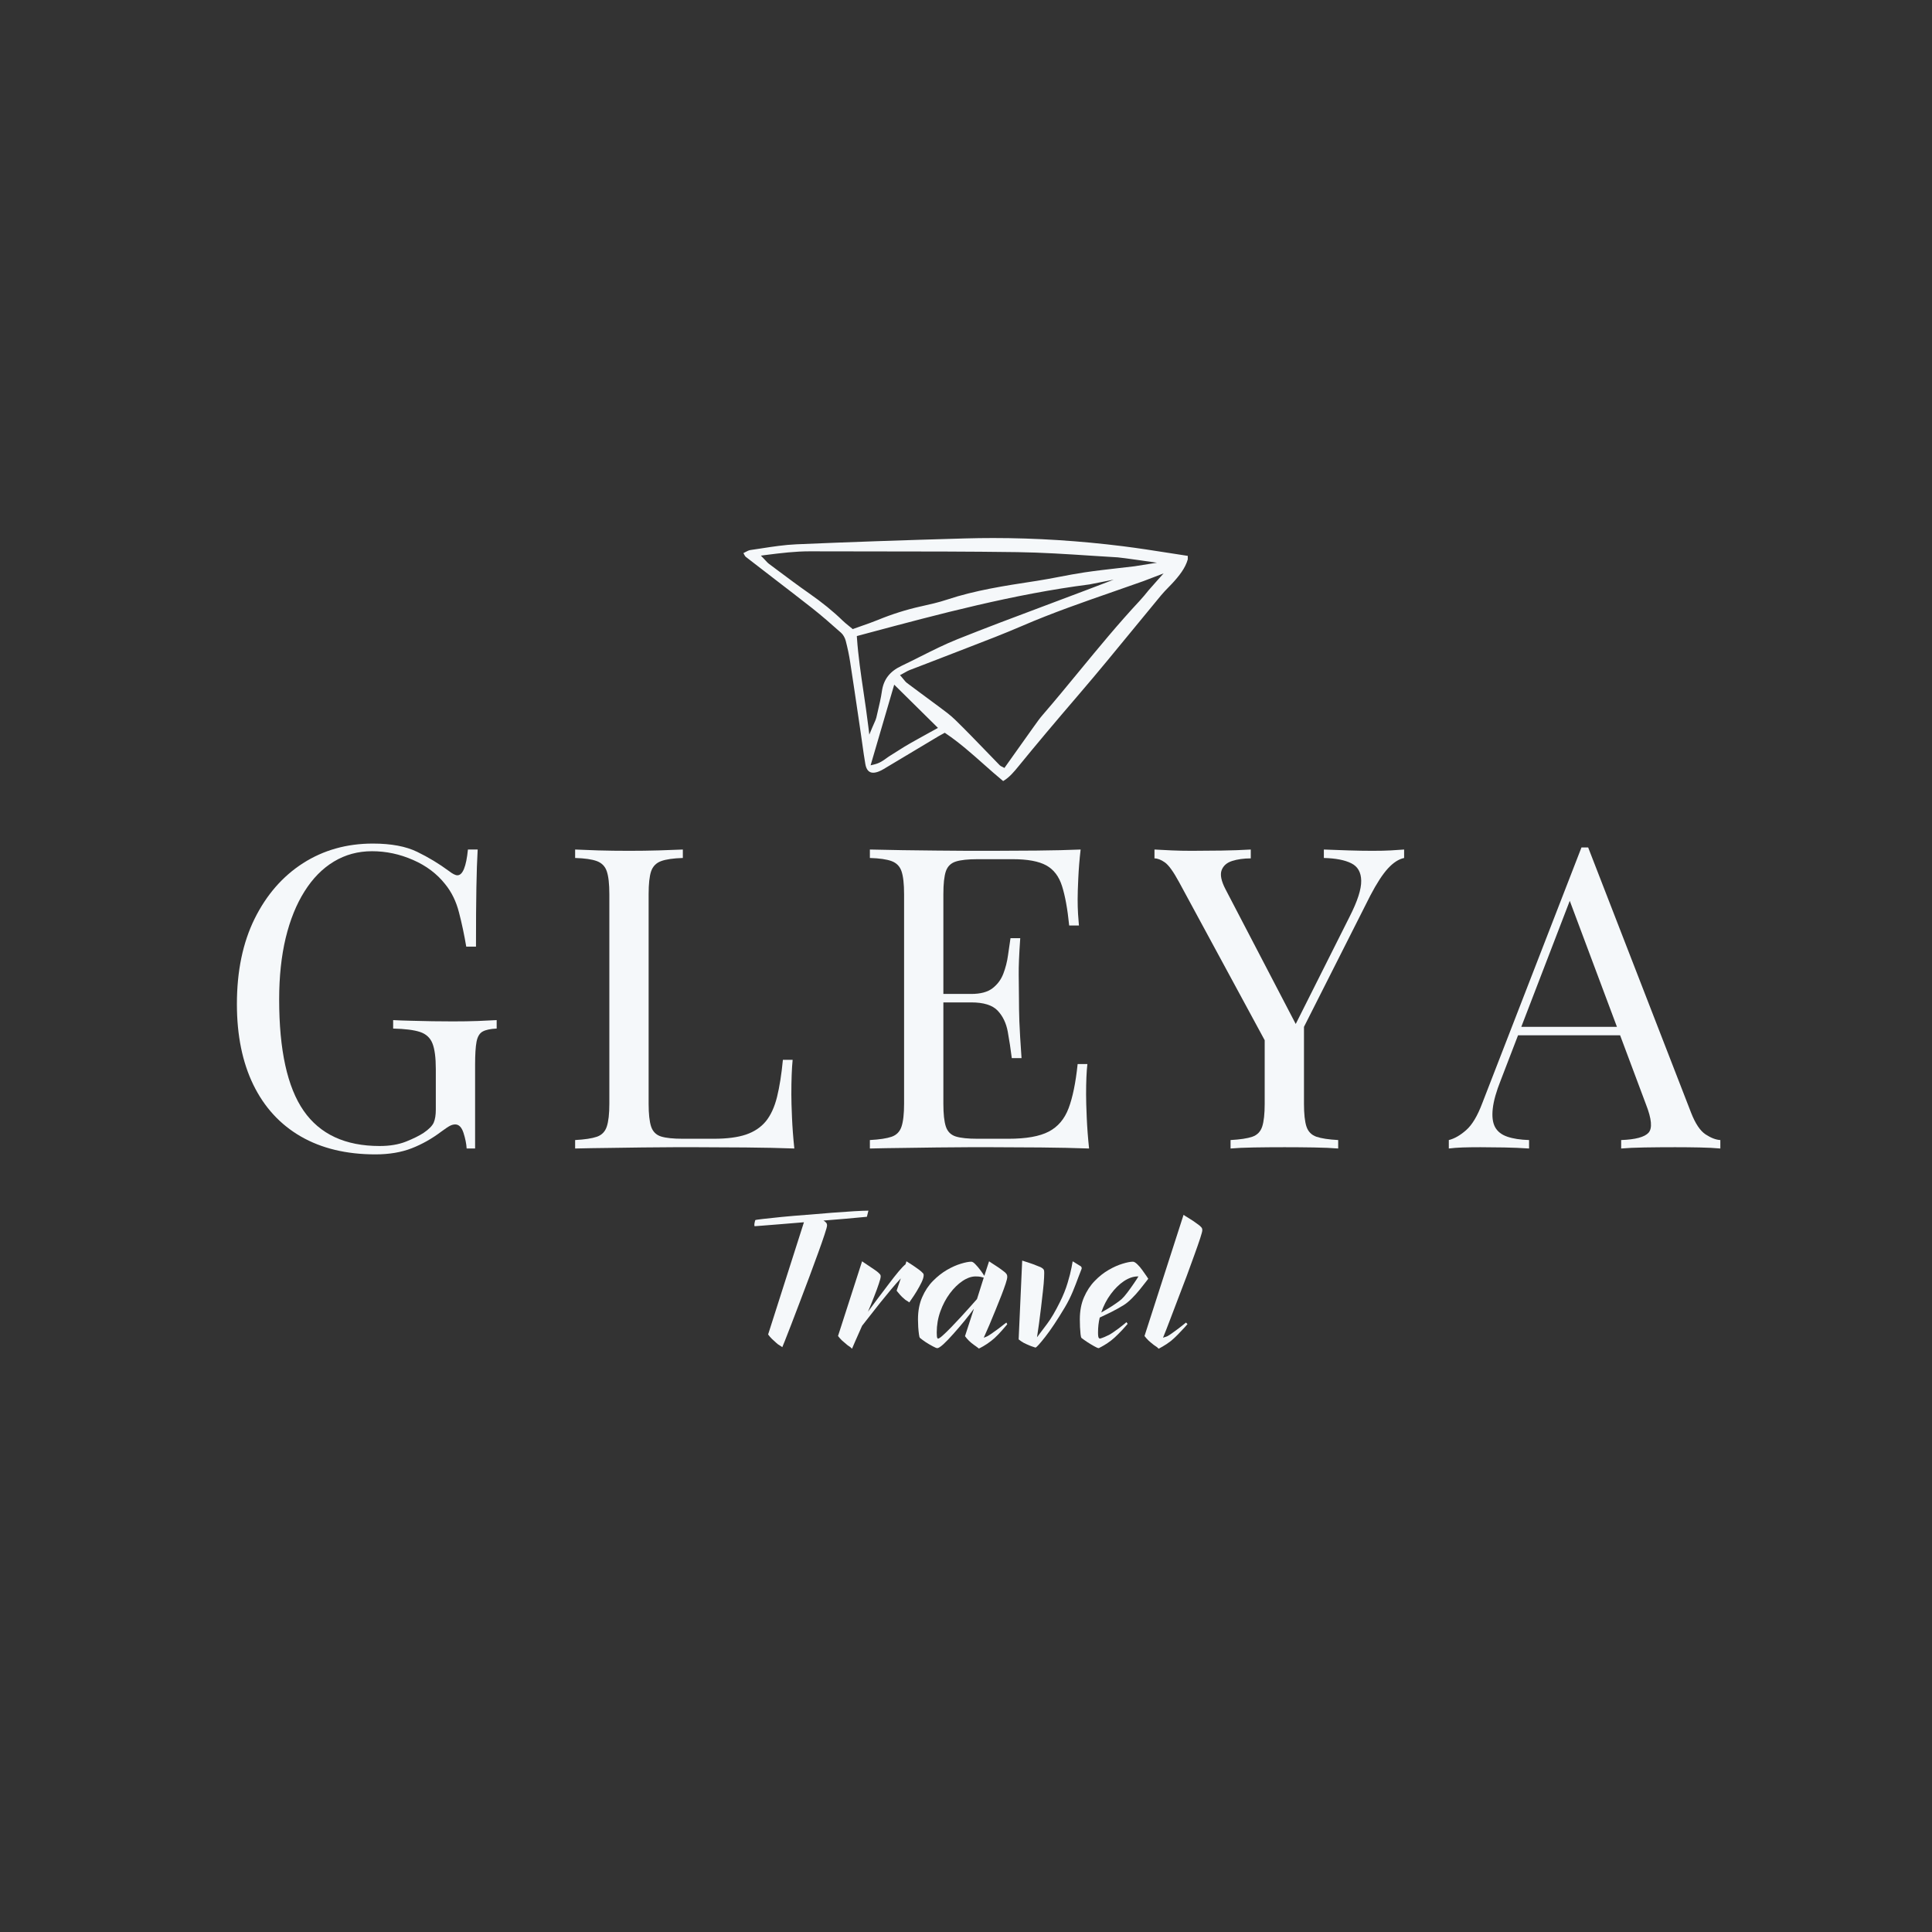 <svg version="1.0" preserveAspectRatio="xMidYMid meet" height="500" viewBox="0 0 375 375" zoomAndPan="magnify" width="500" xmlns:xlink="http://www.w3.org/1999/xlink" xmlns="http://www.w3.org/2000/svg"><rect x="0" y="0" width="375" height="375" fill="#333333" stroke="none"/><defs><g></g><clipPath id="35547fa3a6"><path clip-rule="nonzero" d="M 144.297 104.422 L 230.547 104.422 L 230.547 151.672 L 144.297 151.672 Z M 144.297 104.422"></path></clipPath></defs><g clip-path="url(#35547fa3a6)"><path fill-rule="nonzero" fill-opacity="1" d="M 144.754 108.082 C 146.598 109.512 148.477 110.961 150.297 112.359 C 152.695 114.203 155.172 116.105 157.59 118.004 C 159.48 119.492 161.277 121.066 163.258 122.828 C 163.66 123.188 164 123.777 164.164 124.41 C 164.539 125.871 164.816 127.199 165.012 128.48 C 165.574 132.109 166.117 135.801 166.645 139.375 C 166.789 140.363 166.938 141.355 167.082 142.348 C 167.184 143.027 167.277 143.719 167.371 144.387 C 167.551 145.68 167.734 147.016 167.965 148.316 C 168.16 149.426 168.672 149.984 169.484 149.984 C 169.809 149.984 170.184 149.898 170.598 149.734 C 170.914 149.605 171.227 149.449 171.527 149.266 C 173.652 148 175.773 146.73 177.895 145.457 C 179.309 144.609 180.727 143.762 182.145 142.914 C 182.359 142.785 182.578 142.664 182.809 142.543 C 182.918 142.48 183.035 142.422 183.156 142.352 L 183.379 142.23 L 183.586 142.371 C 186.219 144.145 188.613 146.273 190.93 148.328 C 192.152 149.414 193.414 150.535 194.711 151.605 C 195.926 150.898 196.855 149.762 197.68 148.75 C 201.066 144.598 204.723 140.246 209.539 134.637 C 213.062 130.535 216.547 126.277 219.922 122.164 C 221.688 120.004 223.52 117.77 225.336 115.586 C 225.801 115.023 226.312 114.496 226.809 113.988 C 227.195 113.59 227.598 113.18 227.965 112.762 C 229.367 111.168 230.375 109.719 230.699 107.918 C 229.438 107.727 228.172 107.527 226.945 107.336 C 223.871 106.855 220.969 106.402 217.992 106.027 C 209.539 104.969 201.055 104.43 192.777 104.43 C 190.957 104.43 189.117 104.457 187.305 104.508 C 175.051 104.855 164.352 105.23 154.594 105.648 C 152.297 105.746 149.961 106.105 147.703 106.453 C 147.031 106.559 146.332 106.664 145.645 106.762 C 145.328 106.809 144.992 106.988 144.605 107.195 C 144.508 107.25 144.406 107.305 144.297 107.359 C 144.324 107.406 144.348 107.453 144.371 107.5 C 144.512 107.766 144.621 107.977 144.754 108.082 Z M 168.543 141.035 C 168.262 138.723 167.934 136.5 167.617 134.352 C 167.082 130.742 166.578 127.336 166.332 123.801 L 166.309 123.461 L 168.332 122.918 C 182.328 119.176 196.797 115.309 211.477 113.434 L 216.172 112.508 L 210.945 114.504 C 210.449 114.691 209.953 114.879 209.453 115.066 C 207.16 115.934 204.832 116.812 202.574 117.656 C 197.07 119.719 191.375 121.855 185.832 124.074 C 183.395 125.051 181 126.254 178.68 127.418 C 177.457 128.035 176.191 128.668 174.934 129.266 C 172.703 130.324 171.508 131.875 171.18 134.148 C 170.984 135.512 170.66 136.867 170.352 138.184 C 170.266 138.551 170.18 138.922 170.094 139.293 C 170.027 139.582 169.906 139.852 169.727 140.254 C 169.621 140.484 169.492 140.77 169.336 141.145 L 168.734 142.586 Z M 180.445 142.172 C 179.703 142.582 179.059 142.934 178.418 143.297 L 177.988 143.535 C 177.191 143.98 176.367 144.441 175.574 144.918 C 175.082 145.215 174.586 145.531 174.109 145.84 C 173.68 146.113 173.238 146.398 172.793 146.668 C 172.555 146.812 172.324 146.977 172.078 147.156 C 171.445 147.617 170.727 148.137 169.672 148.383 L 168.984 148.547 L 173.566 132.895 L 182.059 141.285 C 182.059 141.281 180.797 141.977 180.445 142.172 Z M 222.918 114.602 C 222.379 115.27 221.82 115.961 221.215 116.609 C 217.113 121 213.23 125.719 209.477 130.281 C 207.172 133.086 204.785 135.988 202.367 138.785 C 201.801 139.441 201.281 140.168 200.781 140.875 L 200.57 141.168 C 199.27 142.984 197.953 144.84 196.68 146.637 C 196.176 147.344 194.957 149.062 194.957 149.062 L 194.633 148.883 C 194.582 148.855 194.535 148.832 194.484 148.812 C 194.344 148.746 194.184 148.672 194.047 148.535 C 193.137 147.605 192.223 146.652 191.332 145.734 C 189.41 143.742 187.422 141.684 185.406 139.719 C 184.445 138.781 183.32 137.957 182.234 137.156 C 181.875 136.895 181.504 136.625 181.145 136.352 C 180.305 135.715 179.445 135.082 178.609 134.473 C 177.773 133.859 176.91 133.227 176.07 132.586 C 175.809 132.391 175.613 132.148 175.387 131.867 C 175.277 131.73 175.164 131.59 175.031 131.438 L 174.688 131.047 L 175.148 130.801 C 175.336 130.703 175.5 130.605 175.656 130.52 C 175.965 130.344 176.234 130.191 176.527 130.074 C 177.633 129.645 178.754 129.215 179.844 128.801 C 181.023 128.348 182.242 127.883 183.438 127.414 C 184.879 126.848 186.348 126.285 187.77 125.738 C 191.305 124.379 194.957 122.973 198.488 121.449 C 204.246 118.961 210.246 116.879 216.051 114.859 C 217.988 114.188 219.988 113.492 221.953 112.789 C 221.996 112.773 225.848 111.301 225.848 111.301 C 225.848 111.301 223.16 114.305 222.918 114.602 Z M 148.504 107.738 C 151.715 107.328 154.391 107.012 157.148 107.012 L 157.258 107.012 C 161.328 107.027 165.473 107.027 169.477 107.031 C 178.641 107.035 188.117 107.039 197.441 107.168 C 202.227 107.234 207.082 107.551 211.777 107.859 C 213.477 107.969 215.234 108.082 216.965 108.184 C 217.73 108.23 224.566 109.223 224.566 109.223 L 220.207 109.914 C 219.211 110.031 218.199 110.148 217.219 110.258 C 214.98 110.512 212.668 110.777 210.406 111.113 C 208.84 111.348 207.254 111.652 205.715 111.945 C 204.242 112.227 202.719 112.516 201.203 112.75 L 200.641 112.836 C 195.051 113.691 189.273 114.57 183.801 116.391 C 182.176 116.934 180.477 117.312 178.836 117.68 L 178.703 117.707 C 175.918 118.328 173.121 119.211 170.391 120.332 C 169.336 120.762 168.246 121.145 167.191 121.512 C 166.707 121.684 166.223 121.855 165.738 122.027 L 165.516 122.109 L 165.336 121.957 C 165.125 121.781 164.922 121.617 164.723 121.461 C 164.309 121.125 163.914 120.809 163.551 120.453 C 161.711 118.66 159.562 116.918 156.992 115.125 C 155.012 113.742 153.047 112.273 151.145 110.852 C 150.508 110.371 149.867 109.895 149.223 109.418 C 149.023 109.266 148.859 109.086 148.652 108.859 C 148.543 108.742 148.418 108.602 148.262 108.441 L 147.688 107.852 Z M 148.504 107.738" fill="#f5f8fa"></path></g><g fill-opacity="1" fill="#f5f8fa"><g transform="translate(41.56, 222.924)"><g><path d="M 30.812 -59.188 C 34.363 -59.188 37.234 -58.648 39.422 -57.578 C 41.609 -56.516 43.66 -55.273 45.578 -53.859 C 46.285 -53.305 46.832 -53.031 47.219 -53.031 C 48.25 -53.031 48.93 -54.695 49.266 -58.031 L 51.156 -58.031 C 51.039 -56.008 50.957 -53.551 50.906 -50.656 C 50.852 -47.758 50.828 -43.938 50.828 -39.188 L 48.938 -39.188 C 48.551 -41.477 48.082 -43.688 47.531 -45.812 C 46.988 -47.945 46.094 -49.781 44.844 -51.312 C 43.25 -53.332 41.164 -54.898 38.594 -56.016 C 36.031 -57.141 33.383 -57.703 30.656 -57.703 C 27.926 -57.703 25.453 -57.031 23.234 -55.688 C 21.023 -54.352 19.129 -52.426 17.547 -49.906 C 15.961 -47.395 14.742 -44.379 13.891 -40.859 C 13.047 -37.336 12.625 -33.363 12.625 -28.938 C 12.625 -19.102 14.207 -11.898 17.375 -7.328 C 20.539 -2.766 25.457 -0.484 32.125 -0.484 C 34.094 -0.484 35.801 -0.77 37.25 -1.344 C 38.695 -1.926 39.832 -2.488 40.656 -3.031 C 41.695 -3.738 42.352 -4.406 42.625 -5.031 C 42.895 -5.664 43.031 -6.504 43.031 -7.547 L 43.031 -15.406 C 43.031 -17.645 42.812 -19.312 42.375 -20.406 C 41.938 -21.5 41.129 -22.238 39.953 -22.625 C 38.785 -23.008 37.051 -23.227 34.75 -23.281 L 34.75 -24.922 C 35.738 -24.867 36.891 -24.828 38.203 -24.797 C 39.516 -24.766 40.895 -24.734 42.344 -24.703 C 43.789 -24.68 45.113 -24.672 46.312 -24.672 C 48.113 -24.672 49.738 -24.695 51.188 -24.75 C 52.633 -24.812 53.852 -24.867 54.844 -24.922 L 54.844 -23.281 C 53.633 -23.227 52.727 -23.035 52.125 -22.703 C 51.531 -22.379 51.133 -21.723 50.938 -20.734 C 50.75 -19.754 50.656 -18.254 50.656 -16.234 L 50.656 0 L 49.016 0 C 48.961 -0.926 48.758 -1.938 48.406 -3.031 C 48.051 -4.125 47.516 -4.672 46.797 -4.672 C 46.473 -4.672 46.145 -4.586 45.812 -4.422 C 45.488 -4.266 44.914 -3.883 44.094 -3.281 C 42.289 -1.914 40.379 -0.836 38.359 -0.047 C 36.336 0.742 33.988 1.141 31.312 1.141 C 25.688 1.141 20.863 -0.016 16.844 -2.328 C 12.82 -4.648 9.742 -8 7.609 -12.375 C 5.484 -16.75 4.422 -21.969 4.422 -28.031 C 4.422 -34.426 5.566 -39.945 7.859 -44.594 C 10.16 -49.238 13.289 -52.832 17.25 -55.375 C 21.219 -57.914 25.738 -59.188 30.812 -59.188 Z M 30.812 -59.188"></path></g></g></g><g fill-opacity="1" fill="#f5f8fa"><g transform="translate(108.195, 222.924)"><g><path d="M 24.344 -58.031 L 24.344 -56.391 C 22.488 -56.336 21.082 -56.133 20.125 -55.781 C 19.164 -55.426 18.52 -54.77 18.188 -53.812 C 17.863 -52.852 17.703 -51.363 17.703 -49.344 L 17.703 -8.688 C 17.703 -6.719 17.863 -5.238 18.188 -4.25 C 18.52 -3.27 19.164 -2.629 20.125 -2.328 C 21.082 -2.035 22.488 -1.891 24.344 -1.891 L 30.328 -1.891 C 32.898 -1.891 34.988 -2.16 36.594 -2.703 C 38.207 -3.254 39.492 -4.113 40.453 -5.281 C 41.41 -6.457 42.133 -8.031 42.625 -10 C 43.113 -11.969 43.492 -14.375 43.766 -17.219 L 45.656 -17.219 C 45.488 -15.52 45.406 -13.273 45.406 -10.484 C 45.406 -9.453 45.445 -7.961 45.531 -6.016 C 45.613 -4.078 45.766 -2.07 45.984 0 C 43.191 -0.102 40.047 -0.172 36.547 -0.203 C 33.055 -0.234 29.945 -0.25 27.219 -0.25 C 26.008 -0.25 24.461 -0.25 22.578 -0.25 C 20.691 -0.25 18.656 -0.234 16.469 -0.203 C 14.289 -0.172 12.078 -0.141 9.828 -0.109 C 7.586 -0.086 5.457 -0.051 3.438 0 L 3.438 -1.641 C 5.301 -1.742 6.707 -1.957 7.656 -2.281 C 8.613 -2.613 9.254 -3.27 9.578 -4.25 C 9.91 -5.238 10.078 -6.719 10.078 -8.688 L 10.078 -49.344 C 10.078 -51.363 9.91 -52.852 9.578 -53.812 C 9.254 -54.77 8.613 -55.426 7.656 -55.781 C 6.707 -56.133 5.301 -56.336 3.438 -56.391 L 3.438 -58.031 C 4.582 -57.977 6.082 -57.922 7.938 -57.859 C 9.801 -57.805 11.801 -57.781 13.938 -57.781 C 15.844 -57.781 17.738 -57.805 19.625 -57.859 C 21.508 -57.922 23.082 -57.977 24.344 -58.031 Z M 24.344 -58.031"></path></g></g></g><g fill-opacity="1" fill="#f5f8fa"><g transform="translate(165.404, 222.924)"><g><path d="M 44.344 -58.031 C 44.125 -56.125 43.973 -54.266 43.891 -52.453 C 43.805 -50.648 43.766 -49.285 43.766 -48.359 C 43.766 -47.379 43.789 -46.438 43.844 -45.531 C 43.906 -44.633 43.961 -43.883 44.016 -43.281 L 42.125 -43.281 C 41.801 -46.5 41.336 -49.051 40.734 -50.938 C 40.141 -52.82 39.117 -54.16 37.672 -54.953 C 36.223 -55.754 34.047 -56.156 31.141 -56.156 L 24.344 -56.156 C 22.488 -56.156 21.082 -56.004 20.125 -55.703 C 19.164 -55.398 18.52 -54.77 18.188 -53.812 C 17.863 -52.852 17.703 -51.363 17.703 -49.344 L 17.703 -8.688 C 17.703 -6.719 17.863 -5.238 18.188 -4.25 C 18.52 -3.27 19.164 -2.629 20.125 -2.328 C 21.082 -2.035 22.488 -1.891 24.344 -1.891 L 30.328 -1.891 C 33.773 -1.891 36.383 -2.352 38.156 -3.281 C 39.938 -4.207 41.223 -5.723 42.016 -7.828 C 42.805 -9.93 43.391 -12.785 43.766 -16.391 L 45.656 -16.391 C 45.488 -14.922 45.406 -12.953 45.406 -10.484 C 45.406 -9.453 45.445 -7.961 45.531 -6.016 C 45.613 -4.078 45.766 -2.07 45.984 0 C 43.191 -0.102 40.047 -0.172 36.547 -0.203 C 33.055 -0.234 29.945 -0.25 27.219 -0.25 C 26.008 -0.25 24.461 -0.25 22.578 -0.25 C 20.691 -0.25 18.656 -0.234 16.469 -0.203 C 14.289 -0.172 12.078 -0.141 9.828 -0.109 C 7.586 -0.086 5.457 -0.051 3.438 0 L 3.438 -1.641 C 5.301 -1.742 6.707 -1.957 7.656 -2.281 C 8.613 -2.613 9.254 -3.27 9.578 -4.25 C 9.91 -5.238 10.078 -6.719 10.078 -8.688 L 10.078 -49.344 C 10.078 -51.363 9.91 -52.852 9.578 -53.812 C 9.254 -54.77 8.613 -55.426 7.656 -55.781 C 6.707 -56.133 5.301 -56.336 3.438 -56.391 L 3.438 -58.031 C 5.457 -57.977 7.586 -57.938 9.828 -57.906 C 12.078 -57.883 14.289 -57.859 16.469 -57.828 C 18.656 -57.797 20.691 -57.781 22.578 -57.781 C 24.461 -57.781 26.008 -57.781 27.219 -57.781 C 29.727 -57.781 32.582 -57.797 35.781 -57.828 C 38.977 -57.859 41.832 -57.926 44.344 -58.031 Z M 30.25 -30 C 30.25 -30 30.25 -29.723 30.25 -29.172 C 30.25 -28.629 30.25 -28.359 30.25 -28.359 L 15.25 -28.359 C 15.25 -28.359 15.25 -28.629 15.25 -29.172 C 15.25 -29.723 15.25 -30 15.25 -30 Z M 32.625 -40.828 C 32.406 -37.703 32.305 -35.32 32.328 -33.688 C 32.359 -32.051 32.375 -30.551 32.375 -29.188 C 32.375 -27.812 32.398 -26.305 32.453 -24.672 C 32.516 -23.035 32.656 -20.66 32.875 -17.547 L 30.984 -17.547 C 30.766 -19.297 30.504 -21.004 30.203 -22.672 C 29.898 -24.336 29.242 -25.703 28.234 -26.766 C 27.223 -27.828 25.516 -28.359 23.109 -28.359 L 23.109 -30 C 24.91 -30 26.289 -30.367 27.25 -31.109 C 28.207 -31.848 28.906 -32.789 29.344 -33.938 C 29.781 -35.082 30.082 -36.27 30.25 -37.5 C 30.414 -38.727 30.578 -39.836 30.734 -40.828 Z M 32.625 -40.828"></path></g></g></g><g fill-opacity="1" fill="#f5f8fa"><g transform="translate(224.335, 222.924)"><g><path d="M 48.203 -58.031 L 48.203 -56.391 C 47.16 -56.172 46.117 -55.5 45.078 -54.375 C 44.047 -53.258 42.898 -51.5 41.641 -49.094 L 25.078 -16.312 L 23.688 -16.312 L 4.516 -51.719 C 3.422 -53.738 2.504 -55.008 1.766 -55.531 C 1.023 -56.051 0.352 -56.312 -0.25 -56.312 L -0.25 -58.031 C 0.844 -57.977 1.977 -57.922 3.156 -57.859 C 4.332 -57.805 5.602 -57.781 6.969 -57.781 C 8.77 -57.781 10.691 -57.797 12.734 -57.828 C 14.785 -57.859 16.688 -57.926 18.438 -58.031 L 18.438 -56.312 C 17.07 -56.312 15.867 -56.145 14.828 -55.812 C 13.797 -55.488 13.113 -54.891 12.781 -54.016 C 12.457 -53.141 12.707 -51.91 13.531 -50.328 L 27.375 -23.766 L 26.719 -23.281 L 37.625 -45 C 39.156 -48.008 39.906 -50.332 39.875 -51.969 C 39.852 -53.602 39.211 -54.734 37.953 -55.359 C 36.691 -55.992 34.914 -56.336 32.625 -56.391 L 32.625 -58.031 C 34.207 -57.977 35.816 -57.922 37.453 -57.859 C 39.098 -57.805 40.629 -57.781 42.047 -57.781 C 43.473 -57.781 44.648 -57.805 45.578 -57.859 C 46.504 -57.922 47.379 -57.977 48.203 -58.031 Z M 28.766 -24.922 L 28.766 -8.688 C 28.766 -6.719 28.926 -5.238 29.25 -4.25 C 29.582 -3.27 30.227 -2.613 31.188 -2.281 C 32.145 -1.957 33.551 -1.742 35.406 -1.641 L 35.406 0 C 34.156 -0.102 32.586 -0.172 30.703 -0.203 C 28.816 -0.234 26.914 -0.25 25 -0.25 C 22.863 -0.25 20.867 -0.234 19.016 -0.203 C 17.16 -0.172 15.66 -0.102 14.516 0 L 14.516 -1.641 C 16.367 -1.742 17.773 -1.957 18.734 -2.281 C 19.691 -2.613 20.332 -3.27 20.656 -4.25 C 20.977 -5.238 21.141 -6.719 21.141 -8.688 L 21.141 -25.5 L 25.578 -20.406 Z M 28.766 -24.922"></path></g></g></g><g fill-opacity="1" fill="#f5f8fa"><g transform="translate(281.791, 222.924)"><g><path d="M 26.469 -58.438 L 46.469 -6.891 C 47.289 -4.805 48.223 -3.422 49.266 -2.734 C 50.305 -2.055 51.258 -1.691 52.125 -1.641 L 52.125 0 C 51.039 -0.102 49.703 -0.172 48.109 -0.203 C 46.523 -0.234 44.941 -0.25 43.359 -0.25 C 41.234 -0.25 39.238 -0.234 37.375 -0.203 C 35.52 -0.172 34.02 -0.102 32.875 0 L 32.875 -1.641 C 35.656 -1.742 37.426 -2.219 38.188 -3.062 C 38.957 -3.914 38.797 -5.738 37.703 -8.531 L 22.453 -49.266 L 23.766 -50.328 L 9.516 -13.281 C 8.641 -11.094 8.117 -9.242 7.953 -7.734 C 7.785 -6.234 7.93 -5.047 8.391 -4.172 C 8.859 -3.305 9.648 -2.68 10.766 -2.297 C 11.891 -1.91 13.301 -1.691 15 -1.641 L 15 0 C 13.469 -0.102 11.867 -0.172 10.203 -0.203 C 8.535 -0.234 6.992 -0.25 5.578 -0.25 C 4.211 -0.25 3.051 -0.234 2.094 -0.203 C 1.133 -0.172 0.242 -0.102 -0.578 0 L -0.578 -1.641 C 0.516 -1.91 1.633 -2.551 2.781 -3.562 C 3.938 -4.57 4.977 -6.305 5.906 -8.766 L 25.172 -58.438 C 25.391 -58.438 25.602 -58.438 25.812 -58.438 C 26.031 -58.438 26.25 -58.438 26.469 -58.438 Z M 36.469 -23.609 L 36.469 -21.969 L 12.047 -21.969 L 12.875 -23.609 Z M 36.469 -23.609"></path></g></g></g><g fill-opacity="1" fill="#f5f8fa"><g transform="translate(143.825, 261.192)"><g><path d="M 2.766 -24.359 C 2.805 -24.41 3.301 -24.488 4.25 -24.594 C 5.195 -24.707 6.414 -24.836 7.906 -24.984 C 9.406 -25.129 11 -25.266 12.688 -25.391 L 12.688 -25.422 C 12.688 -25.422 12.691 -25.414 12.703 -25.406 C 12.723 -25.395 12.742 -25.391 12.766 -25.391 C 14.41 -25.535 16.035 -25.672 17.641 -25.797 C 19.242 -25.922 20.676 -26.02 21.938 -26.094 C 23.207 -26.164 24.141 -26.203 24.734 -26.203 L 24.438 -25.016 C 24.438 -25.016 24.047 -24.977 23.266 -24.906 C 22.492 -24.832 21.469 -24.738 20.188 -24.625 C 18.914 -24.52 17.52 -24.406 16 -24.281 C 16.051 -24.238 16.129 -24.191 16.234 -24.141 C 16.453 -23.961 16.582 -23.828 16.625 -23.734 C 16.676 -23.641 16.703 -23.504 16.703 -23.328 C 16.703 -23.109 16.539 -22.52 16.219 -21.562 C 15.906 -20.602 15.488 -19.41 14.969 -17.984 C 14.457 -16.566 13.895 -15.035 13.281 -13.391 C 12.664 -11.742 12.051 -10.117 11.438 -8.516 C 10.832 -6.91 10.27 -5.438 9.75 -4.094 C 9.238 -2.758 8.82 -1.691 8.5 -0.891 C 8.176 -0.098 8.016 0.297 8.016 0.297 C 7.828 0.148 7.676 0.047 7.562 -0.016 C 7.445 -0.078 7.316 -0.16 7.172 -0.266 C 7.023 -0.379 6.789 -0.586 6.469 -0.891 C 6.156 -1.148 5.875 -1.426 5.625 -1.719 C 5.383 -2.02 5.266 -2.172 5.266 -2.172 L 12.219 -23.953 C 10.625 -23.828 9.109 -23.703 7.672 -23.578 C 6.234 -23.461 5.062 -23.367 4.156 -23.297 C 3.25 -23.223 2.758 -23.188 2.688 -23.188 C 2.613 -23.188 2.582 -23.281 2.594 -23.469 C 2.602 -23.664 2.633 -23.863 2.688 -24.062 C 2.738 -24.258 2.766 -24.359 2.766 -24.359 Z M 2.766 -24.359"></path></g></g></g><g fill-opacity="1" fill="#f5f8fa"><g transform="translate(162.659, 261.192)"><g><path d="M 11.375 -10.672 L 12.188 -13.062 C 11.613 -12.445 10.977 -11.723 10.281 -10.891 C 9.582 -10.055 8.879 -9.195 8.172 -8.312 C 7.461 -7.426 6.805 -6.594 6.203 -5.812 C 5.598 -5.031 5.086 -4.379 4.672 -3.859 C 4.129 -2.641 3.664 -1.594 3.281 -0.719 C 2.906 0.156 2.719 0.594 2.719 0.594 C 2.477 0.344 2.273 0.176 2.109 0.094 C 1.953 0.008 1.656 -0.227 1.219 -0.625 C 0.895 -0.875 0.609 -1.145 0.359 -1.438 C 0.117 -1.727 0 -1.875 0 -1.875 L 4.672 -16.375 C 4.672 -16.375 4.789 -16.289 5.031 -16.125 C 5.281 -15.969 5.582 -15.766 5.938 -15.516 C 6.289 -15.273 6.641 -15.039 6.984 -14.812 C 7.328 -14.582 7.586 -14.391 7.766 -14.234 C 8.004 -14.016 8.148 -13.863 8.203 -13.781 C 8.254 -13.695 8.281 -13.582 8.281 -13.438 C 8.281 -13.188 8.16 -12.711 7.922 -12.016 C 7.691 -11.316 7.391 -10.492 7.016 -9.547 C 6.648 -8.598 6.25 -7.613 5.812 -6.594 C 6.375 -7.352 7.008 -8.207 7.719 -9.156 C 8.438 -10.113 9.148 -11.055 9.859 -11.984 C 10.566 -12.922 11.207 -13.734 11.781 -14.422 C 12.363 -15.109 12.801 -15.562 13.094 -15.781 L 13.281 -16.375 C 13.281 -16.375 13.477 -16.25 13.875 -16 C 14.27 -15.758 14.691 -15.477 15.141 -15.156 C 15.598 -14.844 15.938 -14.586 16.156 -14.391 C 16.352 -14.211 16.477 -14.086 16.531 -14.016 C 16.594 -13.941 16.625 -13.832 16.625 -13.688 C 16.625 -13.32 16.484 -12.848 16.203 -12.266 C 15.922 -11.691 15.598 -11.102 15.234 -10.5 C 14.867 -9.906 14.539 -9.406 14.25 -9 C 13.969 -8.594 13.828 -8.391 13.828 -8.391 C 13.66 -8.535 13.523 -8.629 13.422 -8.672 C 13.328 -8.723 13.211 -8.797 13.078 -8.891 C 12.941 -8.992 12.727 -9.18 12.438 -9.453 C 12.188 -9.703 11.945 -9.969 11.719 -10.25 C 11.488 -10.531 11.375 -10.672 11.375 -10.672 Z M 11.375 -10.672"></path></g></g></g><g fill-opacity="1" fill="#f5f8fa"><g transform="translate(177.446, 261.192)"><g><path d="M 12.547 0.594 L 12.547 0.547 C 12.305 0.348 12.117 0.207 11.984 0.125 C 11.848 0.039 11.547 -0.18 11.078 -0.547 C 10.754 -0.816 10.469 -1.098 10.219 -1.391 C 9.977 -1.691 9.859 -1.844 9.859 -1.844 L 11.594 -7.172 C 11.07 -6.461 10.457 -5.672 9.75 -4.797 C 9.039 -3.93 8.32 -3.094 7.594 -2.281 C 6.875 -1.469 6.234 -0.801 5.672 -0.281 C 5.109 0.227 4.711 0.484 4.484 0.484 C 4.336 0.484 4.035 0.359 3.578 0.109 C 3.129 -0.129 2.672 -0.398 2.203 -0.703 C 1.742 -1.016 1.379 -1.285 1.109 -1.516 C 1.035 -1.586 0.973 -1.816 0.922 -2.203 C 0.867 -2.598 0.82 -3.066 0.781 -3.609 C 0.75 -4.148 0.734 -4.648 0.734 -5.109 C 0.734 -6.734 1.004 -8.164 1.547 -9.406 C 2.086 -10.645 2.785 -11.695 3.641 -12.562 C 4.504 -13.438 5.41 -14.148 6.359 -14.703 C 7.316 -15.254 8.219 -15.656 9.062 -15.906 C 9.914 -16.164 10.586 -16.297 11.078 -16.297 C 11.297 -16.297 11.562 -16.129 11.875 -15.797 C 12.195 -15.473 12.52 -15.094 12.844 -14.656 C 13.164 -14.227 13.422 -13.859 13.609 -13.547 L 14.531 -16.375 C 14.531 -16.375 14.66 -16.285 14.922 -16.109 C 15.18 -15.941 15.492 -15.738 15.859 -15.5 C 16.223 -15.27 16.57 -15.031 16.906 -14.781 C 17.238 -14.539 17.488 -14.348 17.656 -14.203 C 17.852 -14.004 17.969 -13.852 18 -13.75 C 18.039 -13.656 18.062 -13.516 18.062 -13.328 C 18.062 -13.098 17.957 -12.664 17.75 -12.031 C 17.539 -11.395 17.266 -10.633 16.922 -9.75 C 16.578 -8.863 16.203 -7.926 15.797 -6.938 C 15.398 -5.945 15 -4.977 14.594 -4.031 C 14.188 -3.082 13.82 -2.254 13.5 -1.547 C 13.625 -1.598 13.738 -1.641 13.844 -1.672 C 13.957 -1.711 14.086 -1.77 14.234 -1.844 C 14.461 -1.969 14.773 -2.172 15.172 -2.453 C 15.578 -2.734 15.984 -3.023 16.391 -3.328 C 16.797 -3.641 17.145 -3.91 17.438 -4.141 C 17.738 -4.367 17.891 -4.484 17.891 -4.484 L 18.062 -4.156 C 18.062 -4.156 17.891 -3.953 17.547 -3.547 C 17.203 -3.141 16.785 -2.676 16.297 -2.156 C 15.805 -1.645 15.352 -1.234 14.938 -0.922 C 14.395 -0.504 13.895 -0.164 13.438 0.094 C 12.988 0.352 12.703 0.504 12.578 0.547 L 12.578 0.594 Z M 4.594 -1.359 C 4.77 -1.359 5.082 -1.562 5.531 -1.969 C 5.988 -2.375 6.523 -2.895 7.141 -3.531 C 7.754 -4.164 8.383 -4.832 9.031 -5.531 C 9.688 -6.238 10.297 -6.91 10.859 -7.547 C 11.422 -8.18 11.863 -8.68 12.188 -9.047 L 13.5 -13.203 C 13.352 -13.254 13.156 -13.305 12.906 -13.359 C 12.664 -13.41 12.336 -13.438 11.922 -13.438 C 11.109 -13.438 10.258 -13.141 9.375 -12.547 C 8.5 -11.961 7.68 -11.16 6.922 -10.141 C 6.16 -9.117 5.547 -7.957 5.078 -6.656 C 4.609 -5.352 4.375 -3.992 4.375 -2.578 C 4.375 -1.961 4.41 -1.602 4.484 -1.5 C 4.555 -1.406 4.594 -1.359 4.594 -1.359 Z M 4.594 -1.359"></path></g></g></g><g fill-opacity="1" fill="#f5f8fa"><g transform="translate(195.876, 261.192)"><g><path d="M 14.062 -14.906 C 13.938 -14.613 13.723 -14.062 13.422 -13.25 C 13.129 -12.438 12.77 -11.516 12.344 -10.484 C 11.914 -9.453 11.406 -8.438 10.812 -7.438 C 9.344 -4.977 8.07 -3.066 7 -1.703 C 5.938 -0.348 5.305 0.344 5.109 0.375 C 4.797 0.27 4.562 0.191 4.406 0.141 C 4.258 0.098 3.906 -0.047 3.344 -0.297 C 2.957 -0.461 2.609 -0.656 2.297 -0.875 C 1.992 -1.102 1.844 -1.219 1.844 -1.219 L 2.531 -16.516 C 2.531 -16.516 2.672 -16.469 2.953 -16.375 C 3.242 -16.281 3.598 -16.164 4.016 -16.031 C 4.43 -15.895 4.828 -15.75 5.203 -15.594 C 5.586 -15.445 5.891 -15.328 6.109 -15.234 C 6.523 -15.016 6.742 -14.805 6.766 -14.609 C 6.816 -14.391 6.82 -13.922 6.781 -13.203 C 6.75 -12.492 6.676 -11.641 6.562 -10.641 C 6.457 -9.648 6.336 -8.602 6.203 -7.5 C 6.066 -6.395 5.93 -5.328 5.797 -4.297 C 5.66 -3.273 5.531 -2.383 5.406 -1.625 C 5.969 -2.383 6.629 -3.266 7.391 -4.266 C 8.148 -5.273 8.973 -6.676 9.859 -8.469 C 10.492 -9.738 10.988 -10.973 11.344 -12.172 C 11.707 -13.379 11.961 -14.379 12.109 -15.172 C 12.254 -15.973 12.328 -16.375 12.328 -16.375 L 13.953 -15.375 C 13.953 -15.375 13.977 -15.328 14.031 -15.234 C 14.094 -15.141 14.102 -15.031 14.062 -14.906 Z M 14.062 -14.906"></path></g></g></g><g fill-opacity="1" fill="#f5f8fa"><g transform="translate(208.861, 261.192)"><g><path d="M 14.016 -12.984 C 14.016 -12.984 13.859 -12.781 13.547 -12.375 C 13.242 -11.977 12.852 -11.484 12.375 -10.891 C 11.906 -10.305 11.383 -9.727 10.812 -9.156 C 10.25 -8.594 9.711 -8.156 9.203 -7.844 C 8.441 -7.375 7.602 -6.91 6.688 -6.453 C 5.781 -6.004 5.082 -5.672 4.594 -5.453 C 4.375 -4.535 4.266 -3.578 4.266 -2.578 C 4.266 -1.961 4.316 -1.602 4.422 -1.5 C 4.535 -1.406 4.594 -1.359 4.594 -1.359 C 4.594 -1.359 4.734 -1.398 5.016 -1.484 C 5.305 -1.578 5.672 -1.734 6.109 -1.953 C 6.348 -2.047 6.672 -2.227 7.078 -2.5 C 7.484 -2.77 7.895 -3.062 8.312 -3.375 C 8.727 -3.695 9.078 -3.973 9.359 -4.203 C 9.641 -4.441 9.781 -4.562 9.781 -4.562 L 10.016 -4.234 C 10.016 -4.234 9.844 -4.035 9.5 -3.641 C 9.156 -3.242 8.734 -2.797 8.234 -2.297 C 7.742 -1.797 7.281 -1.375 6.844 -1.031 C 6.281 -0.594 5.758 -0.242 5.281 0.016 C 4.801 0.273 4.516 0.43 4.422 0.484 C 4.242 0.484 3.941 0.359 3.516 0.109 C 3.086 -0.129 2.641 -0.398 2.172 -0.703 C 1.703 -1.016 1.32 -1.285 1.031 -1.516 C 0.977 -1.586 0.926 -1.816 0.875 -2.203 C 0.832 -2.598 0.797 -3.066 0.766 -3.609 C 0.742 -4.148 0.734 -4.648 0.734 -5.109 C 0.734 -6.734 1.004 -8.164 1.547 -9.406 C 2.086 -10.645 2.781 -11.695 3.625 -12.562 C 4.469 -13.438 5.367 -14.148 6.328 -14.703 C 7.285 -15.254 8.188 -15.656 9.031 -15.906 C 9.875 -16.164 10.539 -16.297 11.031 -16.297 C 11.258 -16.297 11.547 -16.129 11.891 -15.797 C 12.234 -15.473 12.562 -15.086 12.875 -14.641 C 13.195 -14.203 13.469 -13.816 13.688 -13.484 C 13.906 -13.148 14.016 -12.984 14.016 -12.984 Z M 11.953 -13.438 C 11.098 -13.438 10.207 -13.129 9.281 -12.516 C 8.363 -11.898 7.516 -11.062 6.734 -10 C 5.953 -8.945 5.336 -7.758 4.891 -6.438 C 5.211 -6.613 5.617 -6.848 6.109 -7.141 C 6.598 -7.43 7.094 -7.75 7.594 -8.094 C 8.102 -8.438 8.516 -8.742 8.828 -9.016 C 9.148 -9.305 9.531 -9.742 9.969 -10.328 C 10.414 -10.922 10.836 -11.508 11.234 -12.094 C 11.641 -12.688 11.93 -13.133 12.109 -13.438 Z M 11.953 -13.438"></path></g></g></g><g fill-opacity="1" fill="#f5f8fa"><g transform="translate(221.773, 261.192)"><g><path d="M 3.125 0.594 C 2.883 0.344 2.68 0.176 2.516 0.094 C 2.359 0.008 2.047 -0.227 1.578 -0.625 C 1.266 -0.875 0.984 -1.145 0.734 -1.438 C 0.492 -1.727 0.375 -1.875 0.375 -1.875 L 7.953 -25.391 C 7.953 -25.391 8.078 -25.305 8.328 -25.141 C 8.586 -24.984 8.898 -24.789 9.266 -24.562 C 9.641 -24.332 9.988 -24.098 10.312 -23.859 C 10.645 -23.629 10.898 -23.441 11.078 -23.297 C 11.297 -23.098 11.438 -22.945 11.5 -22.844 C 11.562 -22.75 11.594 -22.602 11.594 -22.406 C 11.594 -22.207 11.457 -21.691 11.188 -20.859 C 10.914 -20.023 10.551 -18.977 10.094 -17.719 C 9.645 -16.457 9.145 -15.082 8.594 -13.594 C 8.039 -12.113 7.473 -10.625 6.891 -9.125 C 6.316 -7.625 5.781 -6.211 5.281 -4.891 C 4.781 -3.566 4.344 -2.453 3.969 -1.547 C 4.094 -1.598 4.223 -1.641 4.359 -1.672 C 4.492 -1.711 4.648 -1.77 4.828 -1.844 C 5.066 -1.969 5.379 -2.172 5.766 -2.453 C 6.16 -2.734 6.562 -3.023 6.969 -3.328 C 7.375 -3.641 7.719 -3.91 8 -4.141 C 8.281 -4.367 8.422 -4.484 8.422 -4.484 L 8.719 -4.188 C 8.719 -4.188 8.539 -3.984 8.188 -3.578 C 7.832 -3.18 7.398 -2.723 6.891 -2.203 C 6.391 -1.691 5.93 -1.266 5.516 -0.922 C 4.898 -0.453 4.348 -0.082 3.859 0.188 C 3.367 0.457 3.125 0.594 3.125 0.594 Z M 3.125 0.594"></path></g></g></g></svg>